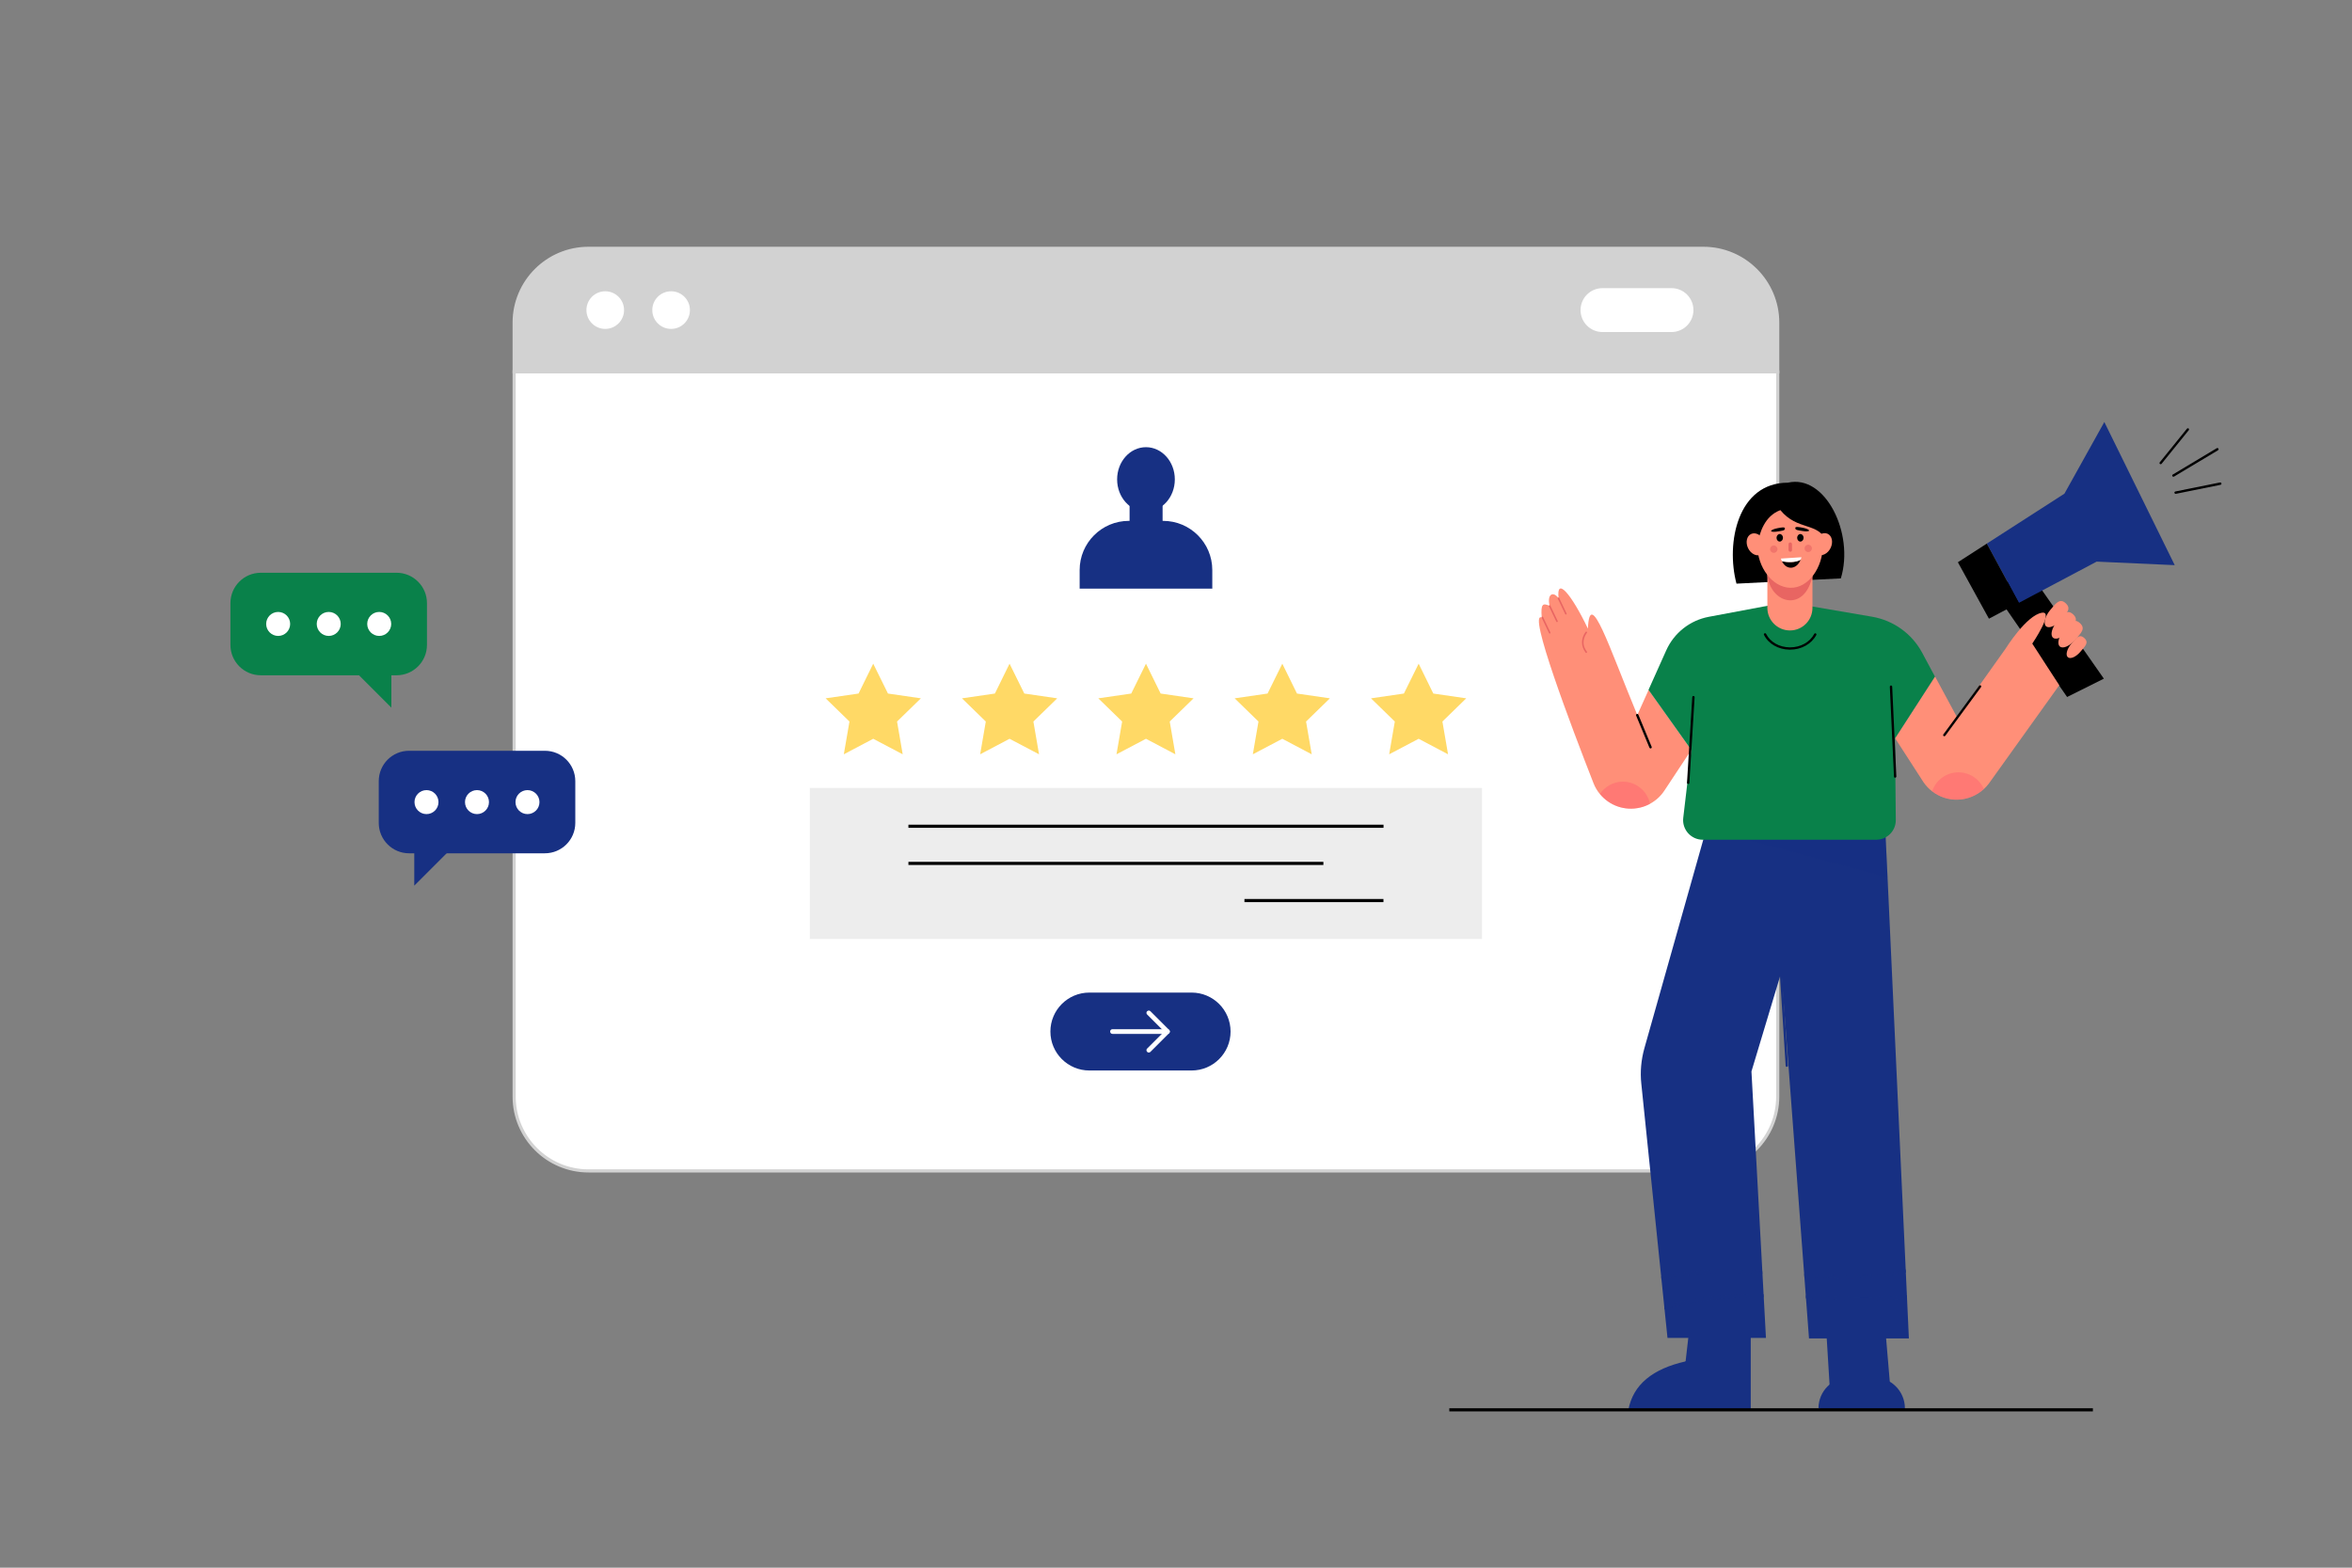 <?xml version="1.0" encoding="utf-8"?>
<!-- Generator: Adobe Illustrator 24.1.2, SVG Export Plug-In . SVG Version: 6.00 Build 0)  -->
<svg version="1.1" xmlns="http://www.w3.org/2000/svg" xmlns:xlink="http://www.w3.org/1999/xlink" x="0px" y="0px"
	 viewBox="0 0 3000 2000" style="enable-background:new 0 0 3000 2000;" xml:space="preserve">
<rect x="0" y="0" width="3000" height="2000" fill="#808080" stroke="none"/>
<style type="text/css">
	.st0{fill:#FFFFFF;}
	.st1{fill:#D2D2D2;}
	.st2{fill:#173083;}
	.st3{fill:#FFD966;}
	.st4{fill:#EDEDED;}
	.st5{fill:#09814A;}
	.st6{opacity:0.2;fill:#173083;}
	.st7{opacity:0.8;}
	.st8{fill:#FF8F78;}
	.st9{opacity:0.4;fill:#FF5970;}
	.st10{fill:#E86562;}
	.st11{opacity:0.6;fill:#E86562;}
</style>
<g id="BACKGROUND">
	<rect x="5130.8" y="-108.7" class="st0" width="3000" height="2000"/>
</g>
<g id="OBJECTS">
	<g>
		<path class="st0" d="M655.8,474.4V1399c0,52.4,42.4,94.8,94.8,94.8h1422.1c52.4,0,94.8-42.4,94.8-94.8V474.4H655.8z"/>
		<path class="st1" d="M2172.7,1495.8H750.6c-53.4,0-96.8-43.4-96.8-96.8V472.4h1615.7V1399
			C2269.5,1452.4,2226.1,1495.8,2172.7,1495.8z M657.8,476.4V1399c0,51.2,41.6,92.8,92.8,92.8h1422.1c51.2,0,92.8-41.6,92.8-92.8
			V476.4H657.8z"/>
	</g>
	<g>
		<path class="st2" d="M1546.2,751h-169.1v-23.7c0-34.7,28.1-62.8,62.8-62.8h43.6c34.7,0,62.8,28.1,62.8,62.8V751z"/>
		<g>
			<path class="st2" d="M1482.6,629.6v38.2c0,11.5-9.4,20.9-20.9,20.9l0,0c-11.5,0-20.9-9.4-20.9-20.9v-38.2H1482.6z"/>
			<polygon class="st2" points="1482.6,635.6 1482.6,665.2 1454.5,647.7 			"/>
			<ellipse class="st2" cx="1461.7" cy="611.6" rx="36.8" ry="41.1"/>
		</g>
	</g>
	<g>
		<polygon class="st3" points="1113.8,846.7 1132.6,884.8 1174.6,890.9 1144.2,920.5 1151.4,962.3 1113.8,942.5 1076.3,962.3 
			1083.5,920.5 1053.1,890.9 1095.1,884.8 		"/>
		<polygon class="st3" points="1287.7,846.7 1306.5,884.8 1348.5,890.9 1318.1,920.5 1325.3,962.3 1287.7,942.5 1250.2,962.3 
			1257.4,920.5 1227,890.9 1269,884.8 		"/>
		<polygon class="st3" points="1461.7,846.7 1480.4,884.8 1522.4,890.9 1492,920.5 1499.2,962.3 1461.7,942.5 1424.1,962.3 
			1431.3,920.5 1400.9,890.9 1442.9,884.8 		"/>
		<polygon class="st3" points="1635.6,846.7 1654.3,884.8 1696.3,890.9 1665.9,920.5 1673.1,962.3 1635.6,942.5 1598,962.3 
			1605.2,920.5 1574.8,890.9 1616.8,884.8 		"/>
		<polygon class="st3" points="1809.5,846.7 1828.2,884.8 1870.2,890.9 1839.8,920.5 1847,962.3 1809.5,942.5 1771.9,962.3 
			1779.1,920.5 1748.7,890.9 1790.7,884.8 		"/>
	</g>
	<path class="st2" d="M1519.9,1365.7h-130.4c-27.4,0-49.7-22.2-49.7-49.7l0,0c0-27.4,22.2-49.7,49.7-49.7h130.4
		c27.4,0,49.7,22.2,49.7,49.7l0,0C1569.6,1343.4,1547.4,1365.7,1519.9,1365.7z"/>
	<g>
		<g>
			<path class="st1" d="M2267.5,411.5c0-52.4-42.4-94.8-94.8-94.8H750.6c-52.4,0-94.8,42.4-94.8,94.8v62.8h1611.7V411.5z"/>
			<path class="st1" d="M2269.5,476.4H653.8v-64.8c0-53.4,43.4-96.8,96.8-96.8h1422.1c53.4,0,96.8,43.4,96.8,96.8V476.4z
				 M657.8,472.4h1607.7v-60.8c0-51.2-41.6-92.8-92.8-92.8H750.6c-51.2,0-92.8,41.6-92.8,92.8V472.4z"/>
		</g>
		<circle class="st0" cx="772" cy="395.6" r="24"/>
		<circle class="st0" cx="856" cy="395.6" r="24"/>
		<path class="st0" d="M2132,423.6h-88c-15.5,0-28-12.5-28-28v0c0-15.5,12.5-28,28-28h88c15.5,0,28,12.5,28,28v0
			C2160,411,2147.5,423.6,2132,423.6z"/>
	</g>
	<g>
		<path class="st0" d="M1465.3,1342.8c-0.8,0-1.5-0.3-2.1-0.9c-1.2-1.2-1.2-3.1,0-4.2l21.7-21.7l-21.7-21.7c-1.2-1.2-1.2-3.1,0-4.2
			s3.1-1.2,4.2,0l23.8,23.8c1.2,1.2,1.2,3.1,0,4.2l-23.8,23.8C1466.9,1342.5,1466.1,1342.8,1465.3,1342.8z"/>
		<path class="st0" d="M1489.1,1319h-70.1c-1.7,0-3-1.3-3-3s1.3-3,3-3h70.1c1.7,0,3,1.3,3,3S1490.8,1319,1489.1,1319z"/>
	</g>
	<g>
		<rect x="1033" y="1005.2" class="st4" width="857.3" height="192.7"/>
		<g>
			<rect x="1158.7" y="1052.1" width="606" height="4"/>
			<rect x="1158.7" y="1099.5" width="529.3" height="4"/>
			<rect x="1587.3" y="1146.9" width="177.3" height="4"/>
		</g>
	</g>
	<path class="st5" d="M505.8,730.7H332.7c-21.4,0-38.8,17.3-38.8,38.8v53.2c0,21.4,17.3,38.8,38.8,38.8h125.2l41.3,41.3v-41.3h6.6
		c21.4,0,38.8-17.3,38.8-38.8v-53.2C544.6,748,527.2,730.7,505.8,730.7z"/>
	<g>
		<circle class="st0" cx="354.8" cy="796" r="15.3"/>
		<circle class="st0" cx="419.3" cy="796" r="15.3"/>
		<circle class="st0" cx="483.7" cy="796" r="15.3"/>
	</g>
	<path class="st2" d="M521.8,1088.6H695c21.4,0,38.8-17.3,38.8-38.8v-53.2c0-21.4-17.3-38.8-38.8-38.8H521.8
		c-21.4,0-38.7,17.3-38.7,38.8v53.2C483.1,1071.2,500.4,1088.6,521.8,1088.6z"/>
	<g>
		<circle class="st0" cx="672.8" cy="1023.3" r="15.3"/>
		<circle class="st0" cx="608.4" cy="1023.3" r="15.3"/>
		<circle class="st0" cx="544" cy="1023.3" r="15.3"/>
	</g>
	<path class="st2" d="M528.4,1064.6v65.3l53.3-53.3C581.7,1076.6,526.4,1066.6,528.4,1064.6z"/>
	<g>
		<path d="M2755.9,592.2c-0.3,0-0.7-0.1-0.9-0.3c-0.6-0.5-0.7-1.5-0.2-2.1l34.7-42.9c0.5-0.6,1.5-0.7,2.1-0.2
			c0.6,0.5,0.7,1.5,0.2,2.1l-34.7,42.9C2756.8,592,2756.4,592.2,2755.9,592.2z"/>
		<path d="M2772.2,608.2c-0.5,0-1-0.3-1.3-0.7c-0.4-0.7-0.2-1.6,0.5-2.1l56.1-33.6c0.7-0.4,1.6-0.2,2.1,0.5c0.4,0.7,0.2,1.6-0.5,2.1
			l-56.1,33.6C2772.7,608.1,2772.4,608.2,2772.2,608.2z"/>
		<path d="M2775,630c-0.7,0-1.3-0.5-1.5-1.2c-0.2-0.8,0.4-1.6,1.2-1.8l57-11.5c0.8-0.2,1.6,0.4,1.8,1.2c0.2,0.8-0.4,1.6-1.2,1.8
			l-57,11.5C2775.2,630,2775.1,630,2775,630z"/>
	</g>
	<g>
		<g>
			<path class="st2" d="M2233.1,1688.8v109.9H2077c6-32.5,31.3-52.5,73-61.9l5.5-48H2233.1z"/>
			
				<rect x="2162.5" y="1728.8" transform="matrix(0.53 -0.848 0.848 0.53 -463.202 2656.165)" class="st2" width="4" height="34.2"/>
		</g>
		<g>
			<polygon class="st2" points="2403.5,1681 2413.5,1798.7 2335.6,1798.7 2328.9,1689.3 			"/>
			<path class="st2" d="M2321.4,1798.8h106.2v-2.2c0-20.7-16.8-37.5-37.5-37.5h-31.2c-20.7,0-37.5,16.8-37.5,37.5V1798.8z"/>
			<path class="st2" d="M2429.7,1798.8h-4v-2.2c0-19.6-15.9-35.5-35.5-35.5h-31.2c-19.6,0-35.5,15.9-35.5,35.5h-4
				c0-21.8,17.7-39.5,39.5-39.5h31.2c21.8,0,39.5,17.7,39.5,39.5V1798.8z"/>
		</g>
		<polygon class="st2" points="2434.8,1707.5 2307.4,1707.5 2272.2,1239.9 2260.2,1080 2258.1,1051.7 2258.1,1051.6 2404,1044.2 
			2407.6,1119.6 		"/>
		<path class="st2" d="M2328.3,1053.4l-12.5,41.5l-43.6,145l-38.2,127l18.5,340h-125.6l-33.4-324.4c-1.6-15.2-0.2-30.4,3.9-45.1
			l81.2-287.6l25.8,0.6l53.7,1.3L2328.3,1053.4z"/>
		<polygon class="st6" points="2407.6,1119.6 2315.8,1094.9 2260.2,1080 2190.4,1061.2 2204.4,1050.4 2258.1,1051.7 2258.1,1051.6 
			2404,1044.2 		"/>
		<path class="st2" d="M2279.1,1361.1c-0.8,0-1.4-0.6-1.5-1.4l-10.7-170l-40.2-3.5c-0.8-0.1-1.4-0.8-1.4-1.6
			c0.1-0.8,0.8-1.4,1.6-1.4l42.8,3.7l10.9,172.6C2280.6,1360.3,2280,1361,2279.1,1361.1C2279.1,1361.1,2279.1,1361.1,2279.1,1361.1z
			"/>
		<g class="st7">
			<path class="st2" d="M2123.3,1627.5c-1.5,0.3-3,0.7-4.5,1.1l0.4,4c41.7-10,87-9.9,128.8-7.3l-0.2-3.8
				C2206.2,1618.8,2164.6,1618.2,2123.3,1627.5z"/>
			<path class="st2" d="M2301.2,1625.2l0.3,3.8c43.6,2.8,87.7,3.9,129.5-5.5l-0.2-4.1c-14.9,3.6-30,5.9-44.7,6.9
				C2357.8,1628.3,2329.5,1627.1,2301.2,1625.2z"/>
			<path class="st2" d="M2432.5,1656.6l-0.2-4.1c-23.5,2.4-47.3,2.9-70.4,2.4c-19.5-0.4-39-1.3-58.7-2.2l0.3,3.9
				C2346.6,1658.6,2389.8,1660.8,2432.5,1656.6z"/>
			<path class="st2" d="M2249.5,1651.2c-42.8-0.3-85.4,2.5-126.8,15.2l0.4,4.1c35.6-10.9,73.8-15,110.4-15.4
				c5.4-0.1,10.7-0.1,16.1,0L2249.5,1651.2z"/>
		</g>
	</g>
	<g>
		<polygon points="2636.6,889.2 2540.2,749.7 2589.3,731.1 2683.5,865.8 		"/>
		<g>
			<polygon class="st2" points="2773.9,721 2684.1,538.4 2633.2,629.8 2534.2,693.5 2575.1,769.1 2674.3,716.5 			"/>
			<polygon points="2497.3,717.3 2536.9,789.3 2575.1,769.1 2534.2,693.5 			"/>
		</g>
	</g>
	<path class="st8" d="M2157.3,956.7l-34.4,52c-4.7,7.1-11,12.8-18.4,16.8c-4,2.2-8.2,3.8-12.6,4.8c-19.5,4.6-39.2-2.6-51.3-17.4
		c-3.4-4-6.1-8.7-8.1-13.8c-28.4-72.5-84.4-220.4-66-211.2c-1.5-18,1.5-18.7,10-15c-3.5-15.3,4.8-19,11.5-9.7
		c-3.2-28.2,16.2-5.6,37.4,38.8c2.3-54,26.8,23.1,63,110.2l14.5-32.2L2157.3,956.7z"/>
	<path class="st8" d="M2626.6,874.2l-89.7,125.3c-2,2.6-4.1,5-6.5,7.2c-9.1,8.3-21,13.2-33.5,13.5c-11.9,0.3-23.3-3.6-32.4-10.6
		c-4.3-3.3-8.1-7.3-11.2-11.9l-36-55.8l50.9-78.8l27.9,51.7l62.2-87.5c0,0,26.5-42.5,46.2-45.6c16.2-2.6-12.3,39.4-12.3,39.4
		L2626.6,874.2z"/>
	<path class="st5" d="M2451.5,832.3c-13.1-24.1-36.5-40.8-63.6-45.5l-108.7-18.6l-99.6,18.7c-24,4.5-44.3,20.5-54.3,42.8l-22.6,50.4
		l54.5,76.6l-10.2,86.6c-1.8,14.9,9.9,28,24.8,28h221.3c13.9,0,25.2-11.3,25-25.3l-1-104.1l50.9-78.8L2451.5,832.3z"/>
	<g>
		<path class="st8" d="M2615.1,778.2c-6.8,8.2-9.2,17.5-5.3,20.8c3.9,3.3,12.7-0.6,19.5-8.8c6.8-8.2,13.3-13.6,5.3-20.8
			C2627.1,762.7,2621.9,770.1,2615.1,778.2z"/>
		<path class="st8" d="M2624.1,792.5c-7,8.3-9.4,17.8-5.4,21.1c4,3.4,12.9-0.7,19.9-9c7-8.3,13.6-13.8,5.4-21.1
			C2636.3,776.7,2631,784.2,2624.1,792.5z"/>
		<path class="st8" d="M2632.8,803.7c-7,8.3-9.4,17.8-5.4,21.1c4,3.4,12.9-0.7,19.9-9c7-8.3,13.6-13.8,5.4-21.1
			C2645,787.9,2639.7,795.4,2632.8,803.7z"/>
		<path class="st8" d="M2642,821.2c-5.7,6.8-7.7,14.6-4.4,17.3c3.3,2.8,10.6-0.5,16.3-7.4c5.7-6.8,11.1-11.4,4.4-17.3
			C2652,808.3,2647.7,814.4,2642,821.2z"/>
	</g>
	<path d="M2480,939.3c-0.3,0-0.6-0.1-0.9-0.3c-0.7-0.5-0.8-1.4-0.3-2.1l45.6-62.1c0.5-0.7,1.4-0.8,2.1-0.3c0.7,0.5,0.8,1.4,0.3,2.1
		l-45.6,62.1C2480.9,939,2480.4,939.3,2480,939.3z"/>
	<path d="M2105.3,954.8c-0.6,0-1.1-0.3-1.4-0.9l-17-41c-0.3-0.8,0-1.6,0.8-2c0.8-0.3,1.6,0,2,0.8l17,41c0.3,0.8,0,1.6-0.8,2
		C2105.7,954.8,2105.5,954.8,2105.3,954.8z"/>
	<path class="st9" d="M2104.6,1025.5c-4,2.2-8.2,3.8-12.6,4.8c-19.5,4.6-39.2-2.6-51.3-17.4c6.4-9.4,17.1-15.7,29.4-15.7
		C2087.1,997.3,2101.3,1009.4,2104.6,1025.5z"/>
	<path class="st9" d="M2530.4,1006.6c-9.1,8.3-21,13.2-33.5,13.5c-11.9,0.3-23.3-3.6-32.4-10.6c4.6-14.1,17.9-24.2,33.5-24.2
		C2512.5,985.3,2525,994.1,2530.4,1006.6z"/>
	<path d="M2153.3,1000.2C2153.3,1000.2,2153.3,1000.2,2153.3,1000.2c-0.9-0.1-1.5-0.8-1.5-1.6l6.7-109.3c0-0.8,0.8-1.5,1.6-1.4
		c0.8,0.1,1.5,0.8,1.4,1.6l-6.7,109.3C2154.8,999.6,2154.1,1000.2,2153.3,1000.2z"/>
	<path d="M2417.3,992.2c-0.8,0-1.5-0.6-1.5-1.4l-5.3-114.7c0-0.8,0.6-1.5,1.4-1.6c0.8,0,1.5,0.6,1.6,1.4l5.3,114.7
		C2418.9,991.4,2418.2,992.1,2417.3,992.2C2417.4,992.2,2417.4,992.2,2417.3,992.2z"/>
	<g>
		<path class="st10" d="M1997.3,784c-0.4,0-0.7-0.2-0.9-0.6l-9.4-19.7c-0.2-0.5,0-1.1,0.5-1.3c0.5-0.2,1.1,0,1.3,0.5l9.4,19.7
			c0.2,0.5,0,1.1-0.5,1.3C1997.6,784,1997.5,784,1997.3,784z"/>
		<path class="st10" d="M1986,793.7c-0.4,0-0.7-0.2-0.9-0.6l-9.4-19.7c-0.2-0.5,0-1.1,0.5-1.3c0.5-0.2,1.1,0,1.3,0.5l9.4,19.7
			c0.2,0.5,0,1.1-0.5,1.3C1986.3,793.6,1986.1,793.7,1986,793.7z"/>
		<path class="st10" d="M1976.7,808.3c-0.4,0-0.7-0.2-0.9-0.6l-9.4-19.7c-0.2-0.5,0-1.1,0.5-1.3c0.5-0.2,1.1,0,1.3,0.5l9.4,19.7
			c0.2,0.5,0,1.1-0.5,1.3C1977,808.3,1976.8,808.3,1976.7,808.3z"/>
		<path class="st10" d="M2023.3,833c-0.3,0-0.6-0.1-0.8-0.4c-6.2-8.3-6.2-18,0-26.5c0.3-0.4,0.9-0.5,1.4-0.2
			c0.4,0.3,0.5,0.9,0.2,1.4c-3.3,4.6-7.8,13.8,0,24.1c0.3,0.4,0.2,1.1-0.2,1.4C2023.8,832.9,2023.5,833,2023.3,833z"/>
	</g>
	<path d="M2283.1,828.8c-0.2,0-0.3,0-0.5,0c-14.4-0.2-26.9-7.4-32.6-18.8c-0.4-0.7-0.1-1.6,0.7-2c0.7-0.4,1.6-0.1,2,0.7
		c5.2,10.4,16.7,17,30,17.2c0.2,0,0.3,0,0.5,0c13.5,0,25.3-6.6,30.9-17.2c0.4-0.7,1.3-1,2-0.6c0.7,0.4,1,1.3,0.6,2
		C2310.5,821.7,2297.7,828.8,2283.1,828.8z"/>
	<g>
		<path d="M2280.4,615.8c-63.9,0-79.3,76.7-65.5,128.8l133.1-6.7C2365.5,680.7,2328.3,604.6,2280.4,615.8z"/>
		<path class="st8" d="M2311.8,720.1v55.4c0,15.9-12.8,28.8-28.7,28.8c-15.9,0-28.8-12.9-28.8-28.8v-55.4H2311.8z"/>
		<path class="st10" d="M2311.7,735c-9.5,46.2-53,36.2-57.5-1.4L2311.7,735z"/>
		<path class="st8" d="M2325.1,695.6c0,28.1-18.1,54.8-41.5,54.3c-22.9-0.5-42.1-26.2-42.1-54.3c0-28.1,10.6-49.7,39.9-51.6
			C2313.4,641.8,2325.1,667.5,2325.1,695.6z"/>
		<path d="M2241.7,694.2c2.7-14.6,9-35.9,29.2-43.4c21.8,26.7,49,15,58.5,39.9l-4.9-46.8l-51.1-10.1l-35.1,21.8l-4.8,28.8
			L2241.7,694.2z"/>
		
			<ellipse transform="matrix(0.903 -0.429 0.429 0.903 -81.127 1028.702)" class="st8" cx="2240.4" cy="694.2" rx="11.2" ry="14.6"/>
		<path class="st8" d="M2314.8,689.4c-3.5,7.3-1.8,15.4,3.8,18c5.6,2.7,12.9-1.1,16.4-8.4c3.5-7.3,1.8-15.4-3.8-18
			C2325.6,678.4,2318.3,682.1,2314.8,689.4z"/>
		<g>
			<g>
				<path d="M2274.2,686.1c0,2.6-1.8,4.8-4.1,4.8c-2.3,0-4.1-2.1-4.1-4.8c0-2.6,1.8-4.8,4.1-4.8
					C2272.4,681.3,2274.2,683.5,2274.2,686.1z"/>
				<path d="M2300.5,686.1c0,2.6-1.8,4.8-4.1,4.8s-4.1-2.1-4.1-4.8c0-2.6,1.8-4.8,4.1-4.8S2300.5,683.5,2300.5,686.1z"/>
			</g>
			<path class="st10" d="M2283.5,703.9L2283.5,703.9c-1.2,0-2.2-1-2.2-2.2v-7.5c0-1.2,1-2.2,2.2-2.2l0,0c1.2,0,2.2,1,2.2,2.2v7.5
				C2285.8,702.9,2284.8,703.9,2283.5,703.9z"/>
			<path d="M2276.7,674.2c0.1,2.8-3.5,2.8-8.4,3.7c-4.8,0.9-8.9,0.8-9.2-0.4c-0.2-1.1,3.5-2.8,8.4-3.7
				C2272.4,672.9,2276.7,672,2276.7,674.2z"/>
			<path d="M2289.9,673.6c-0.1,2.8,3.5,2.8,8.4,3.7s8.9,0.8,9.2-0.4c0.2-1.1-3.5-2.8-8.4-3.7
				C2294.2,672.3,2289.9,671.5,2289.9,673.6z"/>
			<g>
				<path d="M2272.8,715.9c5.8,12.1,19,10.8,24-1.9C2290.6,717.9,2279.4,717.6,2272.8,715.9z"/>
				<path class="st0" d="M2271.5,712.6c0.4,1.2,0.8,2.3,1.3,3.3c6.6,1.7,17.8,2,24-1.9c0.4-1,0.7-2,1-3.1L2271.5,712.6z"/>
			</g>
			<path class="st11" d="M2311.1,699.6c0,2.6-2.1,4.7-4.7,4.7s-4.7-2.1-4.7-4.7c0-2.6,2.1-4.7,4.7-4.7S2311.1,697,2311.1,699.6z"/>
			<path class="st11" d="M2267.2,700.6c0,2.6-2.1,4.7-4.7,4.7s-4.7-2.1-4.7-4.7c0-2.6,2.1-4.7,4.7-4.7S2267.2,698,2267.2,700.6z"/>
		</g>
	</g>
	<rect x="1848.6" y="1796.6" width="820.9" height="4"/>
	<path class="st2" d="M4042.6,753.9v90.4c0,17.1,11.2,27.9,25.9,27.9h22.5v35.7c-4.9,3.4-17.1,6.4-28.3,6.4
		c-35.7,0-66.5-28.3-66.5-64.5v-95.8h-32.2v-39.1h32.2v-80.1h46.4v80.1h49.3v39.1H4042.6z"/>
	<path class="st2" d="M4259,712.4v42.5c-4.9-0.5-10.3-1-16.6-1c-33.7,0-59.1,23-59.1,57.2v99.2h-46.4V714.8h46.4v26.9
		c13.7-19.1,34.7-30.8,60.1-30.8C4248.8,710.9,4254.2,711.4,4259,712.4z"/>
	<path class="st2" d="M4286.4,838V714.8h45.9v117.3c0,23.9,15.1,39.1,36.2,39.1c21,0,36.2-15.1,36.2-39.1V714.8h45.9V838
		c0,46.9-30.8,76.2-82.1,76.2C4317.2,914.2,4286.4,884.9,4286.4,838z"/>
	<path class="st2" d="M4490.1,869.3l37.6-17.1c5.9,15.1,21.5,22,35.7,22c13.7,0,24.4-6.8,24.4-19.1c0-11.2-9.3-16.6-29.8-24.9
		c-29.3-10.7-58.1-25.4-58.1-60.1c0-34.2,27.4-59.1,64-59.1c26.4,0,51.3,13.2,61.6,29.8l-29.3,23.9c-5.4-8.8-16.6-14.7-29.3-14.7
		c-13.2,0-21,6.4-21,17.6c0,12.2,9.3,16.1,28.3,23.9c26.4,10.7,57.7,25.4,57.7,62.5c0,35.2-27.9,60.1-66.9,60.1
		C4532.2,914.2,4499.4,896.1,4490.1,869.3z"/>
	<path class="st2" d="M4731.5,753.9v90.4c0,17.1,11.2,27.9,25.9,27.9h22.5v35.7c-4.9,3.4-17.1,6.4-28.3,6.4
		c-35.7,0-66.5-28.3-66.5-64.5v-95.8h-32.2v-39.1h32.2v-80.1h46.4v80.1h49.4v39.1H4731.5z"/>
	<path class="st5" d="M6203,559.3H4928.3c-27.3,0-49.6,22.3-49.6,49.6v341.1c0,27.3,22.3,49.6,49.6,49.6h45.3l81.7,81.7
		c13,13,34.4,13,47.4,0l81.7-81.7H6203c27.3,0,49.6-22.3,49.6-49.6V608.9C6252.6,581.7,6230.3,559.3,6203,559.3z"/>
	<path class="st0" d="M5336.5,818.2h-134.3c5.4,21,22.2,33.3,45.9,33.3c18.4,0,36-8.4,47-21l29.1,29.5c-16.8,22.6-47.8,36-79.2,36
		c-55.1,0-95.2-38.6-95.2-93.7c0-57.8,44-94.1,94.9-94.1c51.3,0,92.9,36.3,92.9,91C5337.7,804.1,5337.3,810.2,5336.5,818.2z
		 M5287.2,785.7c-1.5-21-18.7-34.4-41.3-34.4c-20.7,0-38.3,10.3-43.6,34.4H5287.2z"/>
	<path class="st0" d="M5489.6,712.7h54.7l-75.4,178.6h-44.8l-75.4-178.6h54.3l43.6,114L5489.6,712.7z"/>
	<path class="st0" d="M5564.1,651.1c0-16.8,14.5-29.8,31.7-29.8c17.6,0,31.7,13,31.7,29.8c0,16.8-14.2,30.2-31.7,30.2
		C5578.7,681.3,5564.1,667.9,5564.1,651.1z M5571,891.3V712.7h50.1v178.6H5571z"/>
	<path class="st0" d="M5847.6,818.2h-134.3c5.4,21,22.2,33.3,45.9,33.3c18.4,0,36-8.4,47-21l29.1,29.5c-16.8,22.6-47.8,36-79.2,36
		c-55.1,0-95.2-38.6-95.2-93.7c0-57.8,44-94.1,94.9-94.1c51.3,0,92.9,36.3,92.9,91C5848.7,804.1,5848.3,810.2,5847.6,818.2z
		 M5798.2,785.7c-1.5-21-18.7-34.4-41.3-34.4c-20.7,0-38.3,10.3-43.6,34.4H5798.2z"/>
	<path class="st0" d="M6093.5,712.7h54.3l-63.1,178.6h-42.8l-36.7-115.9l-35.6,115.9h-42.8l-65-178.6h54.3l33.7,109l34-109h42.1
		l34,109L6093.5,712.7z"/>
	<path class="st0" d="M5130.8,709.4v39.1c-4.5-0.4-9.4-0.9-15.3-0.9c-31,0-54.3,21.1-54.3,52.5v91.2h-42.7V711.7h42.7v24.7
		c12.6-17.5,31.9-28.3,55.2-28.3C5121.4,708.1,5126.3,708.5,5130.8,709.4z"/>
</g>
</svg>
